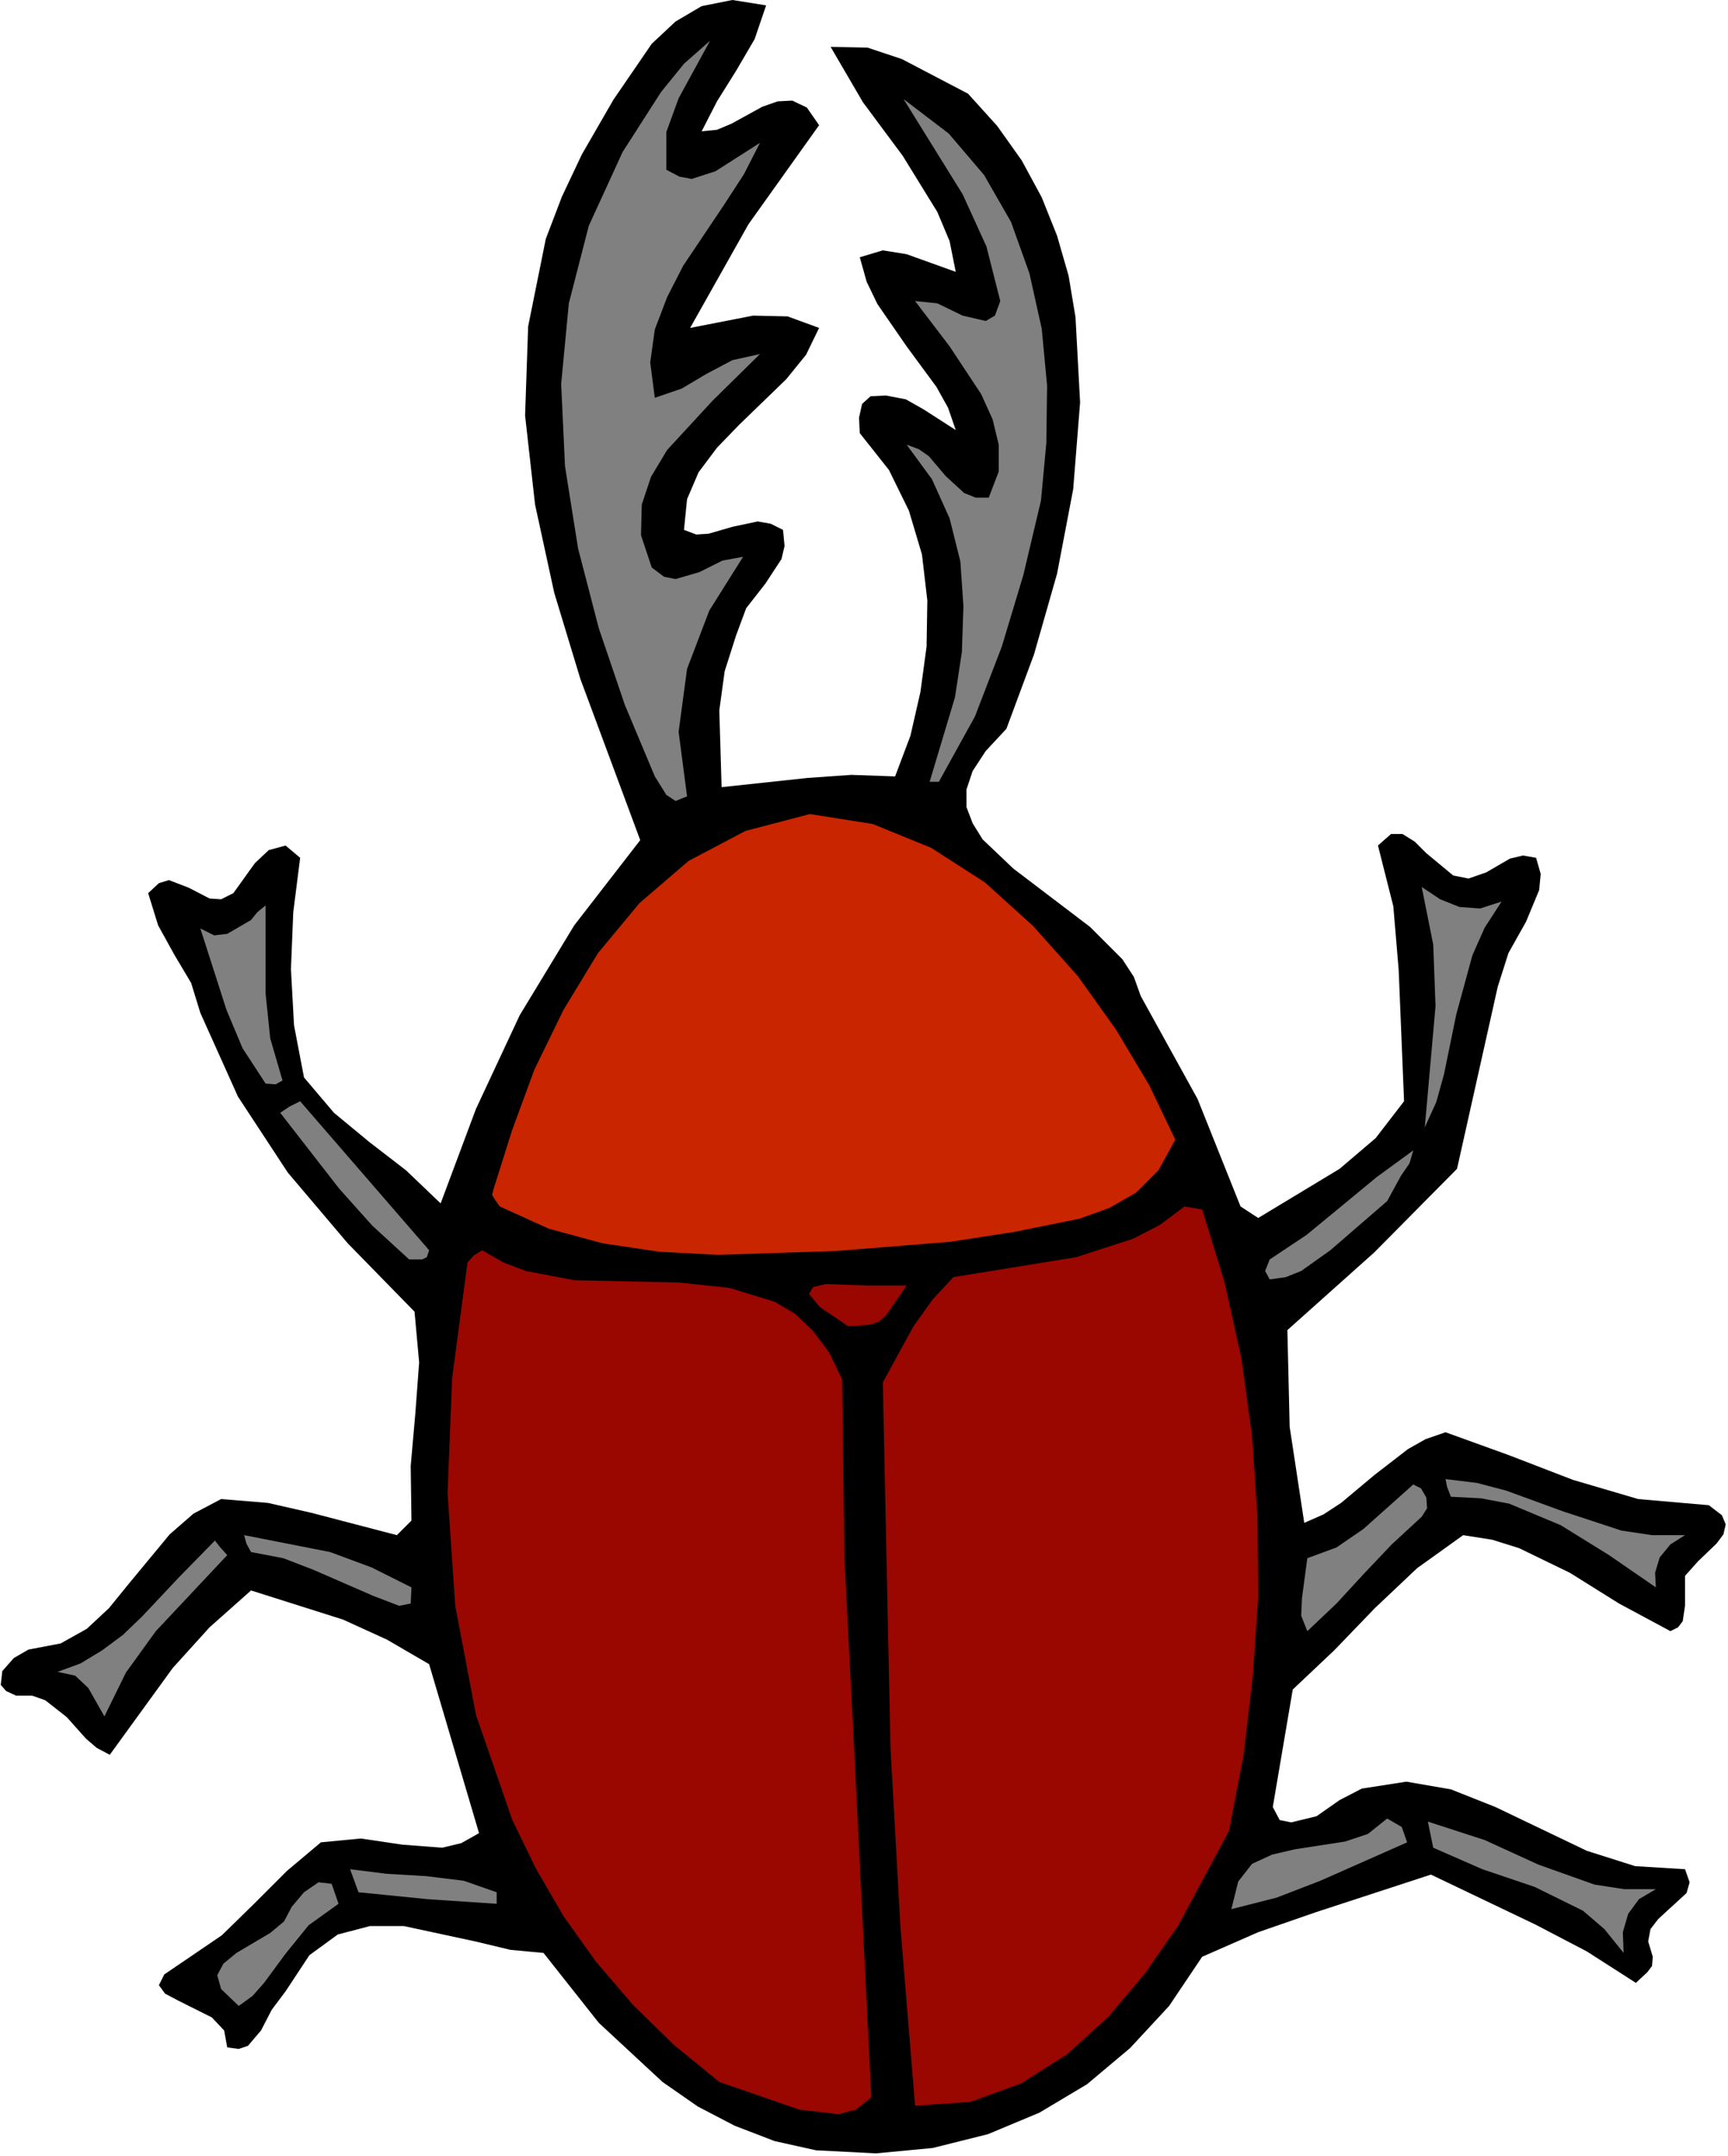<?xml version="1.0" encoding="UTF-8" standalone="no"?>
<svg
   xmlns:dc="http://purl.org/dc/elements/1.1/"
   xmlns:cc="http://creativecommons.org/ns#"
   xmlns:rdf="http://www.w3.org/1999/02/22-rdf-syntax-ns#"
   xmlns:svg="http://www.w3.org/2000/svg"
   xmlns="http://www.w3.org/2000/svg"
   xmlns:sodipodi="http://sodipodi.sourceforge.net/DTD/sodipodi-0.dtd"
   xmlns:inkscape="http://www.inkscape.org/namespaces/inkscape"
   version="1.0"
   width="57.175mm"
   height="71.298mm"
   id="svg46"
   sodipodi:docname="JCHAR140.WMF">
  <sodipodi:namedview
     pagecolor="#ffffff"
     bordercolor="#666666"
     borderopacity="1"
     objecttolerance="10"
     gridtolerance="10"
     guidetolerance="10"
     inkscape:pageopacity="0"
     inkscape:pageshadow="2"
     inkscape:window-width="640"
     inkscape:window-height="480"
     id="namedview48" />
  <defs
     id="defs6">
    <clipPath
       clipPathUnits="userSpaceOnUse"
       id="clipWmfPath1">
      <path
         d="M 0,0 L 216,0 L 216,269.376 L 0,269.376 z"
         id="path2" />
    </clipPath>
    <pattern
       id="WMFhbasepattern"
       patternUnits="userSpaceOnUse"
       width="6"
       height="6"
       x="0"
       y="0" />
  </defs>
  <path
     style="fill:#000000;fill-rule:evenodd;fill-opacity:1;stroke:none;"
     clip-path="url(#clipWmfPath1)"
     d="  M 95.808,0.672   L 94.368,4.896   L 92.064,8.832   L 89.664,12.672   L 87.744,16.416   L 89.664,16.224   L 91.488,15.456   L 95.328,13.344   L 97.248,12.672   L 99.072,12.576   L 100.896,13.44   L 102.432,15.648   L 93.6,28.032   L 86.304,40.992   L 94.176,39.456   L 98.496,39.552   L 102.432,40.992   L 100.8,44.352   L 98.304,47.424   L 92.448,53.088   L 89.664,55.968   L 87.36,59.04   L 85.92,62.4   L 85.536,66.24   L 87.072,66.816   L 88.608,66.72   L 91.584,65.856   L 94.752,65.184   L 96.384,65.472   L 97.92,66.24   L 98.112,68.256   L 97.728,69.888   L 95.712,72.96   L 93.312,76.032   L 92.064,79.392   L 90.624,83.904   L 89.952,88.8   L 90.24,98.4   L 100.992,97.248   L 106.464,96.864   L 111.936,97.056   L 113.856,91.968   L 115.104,86.496   L 115.872,80.832   L 115.968,75.072   L 115.296,69.312   L 113.664,63.84   L 111.168,58.752   L 107.52,54.144   L 107.424,52.224   L 107.808,50.496   L 108.864,49.536   L 110.784,49.44   L 113.28,49.92   L 115.488,51.168   L 119.52,53.76   L 118.56,50.976   L 117.12,48.384   L 113.376,43.296   L 109.728,38.016   L 108.384,35.232   L 107.52,32.16   L 110.4,31.296   L 113.376,31.776   L 119.52,33.984   L 118.752,30.144   L 117.216,26.496   L 112.896,19.488   L 107.904,12.768   L 103.872,5.856   L 108.48,5.952   L 112.8,7.392   L 121.056,11.712   L 124.704,15.744   L 127.776,20.064   L 130.272,24.672   L 132.192,29.472   L 133.632,34.464   L 134.496,39.648   L 135.072,50.304   L 134.208,61.152   L 132.192,71.712   L 129.312,81.792   L 125.856,91.104   L 123.264,93.888   L 121.632,96.384   L 120.864,98.688   L 120.864,100.896   L 121.632,102.912   L 122.88,104.928   L 126.72,108.576   L 136.32,115.872   L 140.352,119.904   L 141.792,122.112   L 142.656,124.512   L 149.76,137.376   L 155.136,150.816   L 157.344,152.256   L 167.52,146.112   L 172.032,142.272   L 175.584,137.664   L 174.912,121.248   L 174.24,113.28   L 172.32,105.696   L 173.952,104.256   L 175.392,104.256   L 176.928,105.216   L 178.368,106.656   L 181.728,109.44   L 183.648,109.824   L 185.856,109.056   L 188.832,107.328   L 190.464,106.944   L 192.096,107.232   L 192.672,109.248   L 192.48,111.264   L 190.848,115.2   L 188.64,119.136   L 187.296,123.36   L 182.208,146.112   L 171.84,156.576   L 160.992,166.272   L 161.28,178.368   L 163.104,190.368   L 165.504,189.312   L 167.712,187.872   L 171.84,184.416   L 176.064,181.152   L 178.272,179.904   L 180.768,179.04   L 188.736,181.92   L 196.704,184.992   L 204.864,187.392   L 213.696,188.16   L 215.328,189.408   L 215.808,190.56   L 215.52,191.808   L 214.656,192.96   L 212.352,195.168   L 210.72,196.992   L 210.72,200.736   L 210.432,202.656   L 209.856,203.424   L 208.896,203.904   L 202.464,200.448   L 196.32,196.608   L 189.984,193.536   L 186.624,192.48   L 182.976,191.904   L 177.216,196.032   L 171.936,201.024   L 166.848,206.304   L 161.664,211.2   L 159.168,225.888   L 160.032,227.52   L 161.472,227.808   L 164.64,227.04   L 167.52,225.024   L 170.304,223.584   L 175.872,222.72   L 181.44,223.68   L 187.008,225.888   L 198.432,231.36   L 204.48,233.28   L 210.72,233.664   L 211.296,235.296   L 210.912,236.64   L 208.608,238.752   L 207.36,239.904   L 206.4,241.152   L 206.112,242.688   L 206.688,244.608   L 206.592,245.76   L 206.016,246.528   L 204.576,247.872   L 198.432,243.936   L 192,240.576   L 178.944,234.336   L 164.544,239.04   L 157.344,241.536   L 150.336,244.608   L 146.208,250.752   L 141.312,256.032   L 135.936,260.544   L 129.984,264.096   L 123.552,266.784   L 116.64,268.512   L 109.536,269.184   L 102.048,268.8   L 96.864,267.648   L 91.872,265.728   L 87.264,263.328   L 82.848,260.256   L 74.88,252.864   L 67.968,244.128   L 63.84,243.744   L 59.424,242.688   L 50.496,240.768   L 46.272,240.768   L 42.24,241.824   L 38.688,244.416   L 35.712,248.928   L 33.984,251.232   L 32.64,253.824   L 31.008,255.744   L 29.856,256.128   L 28.416,255.936   L 28.032,253.824   L 26.496,252.192   L 22.272,250.08   L 20.64,249.216   L 19.872,248.16   L 20.544,246.816   L 23.232,244.992   L 27.744,241.92   L 31.872,237.888   L 35.904,233.856   L 40.128,230.304   L 45.12,229.824   L 50.304,230.592   L 55.296,230.976   L 57.696,230.4   L 59.904,229.152   L 53.664,208.032   L 48.384,204.96   L 42.912,202.464   L 31.392,198.816   L 26.208,203.424   L 21.6,208.512   L 13.728,219.36   L 12.096,218.496   L 10.752,217.344   L 8.352,214.656   L 5.664,212.544   L 4.032,211.968   L 2.016,211.968   L 0.768,211.392   L 0.096,210.624   L 0.288,208.896   L 1.728,207.264   L 3.552,206.208   L 7.584,205.44   L 10.848,203.616   L 13.632,201.024   L 16.128,197.952   L 21.216,191.808   L 24.192,189.216   L 27.648,187.392   L 33.504,187.872   L 38.976,189.12   L 49.632,191.904   L 51.456,190.08   L 51.36,183.264   L 51.936,176.736   L 52.416,170.304   L 51.84,163.968   L 43.488,155.424   L 36,146.592   L 29.76,137.088   L 25.056,126.624   L 23.904,122.88   L 21.792,119.328   L 19.776,115.68   L 18.528,111.648   L 19.872,110.4   L 21.12,110.016   L 23.616,110.976   L 26.208,112.32   L 27.648,112.416   L 29.184,111.648   L 31.872,107.904   L 33.6,106.272   L 35.712,105.696   L 37.536,107.232   L 36.672,114.048   L 36.384,121.152   L 36.768,128.16   L 38.016,134.688   L 41.76,139.104   L 46.176,142.752   L 50.784,146.304   L 55.104,150.432   L 59.52,138.624   L 64.992,126.912   L 71.808,115.68   L 80.064,105.024   L 72.576,84.864   L 69.312,74.112   L 66.912,63.072   L 65.664,51.936   L 66.048,40.8   L 68.256,29.856   L 70.272,24.576   L 72.768,19.296   L 76.704,12.48   L 81.504,5.472   L 84.48,2.688   L 87.744,0.768   L 91.584,0   L 95.808,0.672  z "
     id="path8" />
  <path
     style="fill:#808080;fill-rule:evenodd;fill-opacity:1;stroke:none;"
     clip-path="url(#clipWmfPath1)"
     d="  M 83.328,21.216   L 84.96,22.08   L 86.496,22.368   L 89.472,21.408   L 95.04,17.856   L 93.024,21.792   L 90.528,25.632   L 85.44,33.216   L 83.424,37.152   L 81.888,41.184   L 81.312,45.312   L 81.888,49.728   L 85.248,48.576   L 88.32,46.752   L 91.584,45.024   L 95.04,44.256   L 89.088,50.112   L 83.424,56.256   L 81.408,59.616   L 80.256,63.072   L 80.16,66.912   L 81.504,70.944   L 83.04,72.096   L 84.48,72.384   L 87.456,71.52   L 90.336,70.08   L 92.928,69.6   L 88.704,76.32   L 85.92,83.616   L 84.864,91.488   L 85.92,99.552   L 84.48,100.128   L 83.328,99.36   L 81.888,97.056   L 78.144,88.128   L 74.88,78.528   L 72.288,68.544   L 70.656,58.272   L 70.176,48   L 71.136,37.92   L 73.632,28.224   L 77.856,19.008   L 82.656,11.52   L 85.536,7.968   L 88.8,5.088   L 84.864,12.288   L 83.328,16.512   L 83.328,21.216  z "
     id="path10" />
  <path
     style="fill:#808080;fill-rule:evenodd;fill-opacity:1;stroke:none;"
     clip-path="url(#clipWmfPath1)"
     d="  M 130.176,62.592   L 127.968,71.904   L 125.28,80.832   L 121.92,89.568   L 117.408,97.728   L 116.256,97.728   L 119.424,87.168   L 120.288,81.504   L 120.48,75.744   L 120.096,70.176   L 118.752,64.8   L 116.544,59.904   L 113.376,55.584   L 114.912,56.16   L 116.16,57.024   L 118.272,59.52   L 120.576,61.632   L 122.016,62.208   L 123.648,62.208   L 124.896,58.944   L 124.896,55.584   L 124.128,52.416   L 122.688,49.248   L 118.752,43.296   L 114.432,37.632   L 117.216,37.92   L 120.384,39.456   L 123.264,40.128   L 124.416,39.456   L 125.088,37.632   L 123.36,30.816   L 120.384,24.288   L 112.992,12.384   L 118.656,16.704   L 123.072,21.888   L 126.432,27.744   L 128.736,34.176   L 130.272,41.088   L 130.944,48.192   L 130.848,55.392   L 130.176,62.592  z "
     id="path12" />
  <path
     style="fill:#c92500;fill-rule:evenodd;fill-opacity:1;stroke:none;"
     clip-path="url(#clipWmfPath1)"
     d="  M 146.976,142.464   L 144.864,146.304   L 142.08,149.088   L 138.72,151.008   L 134.976,152.352   L 126.912,153.984   L 118.848,155.232   L 104.544,156.384   L 89.76,156.864   L 82.464,156.48   L 75.36,155.424   L 68.64,153.6   L 62.496,150.816   L 61.824,149.856   L 61.536,149.376   L 61.728,148.608   L 64.032,141.312   L 66.816,133.728   L 70.464,126.24   L 74.784,119.136   L 79.968,112.896   L 86.112,107.616   L 93.216,103.872   L 101.28,101.76   L 109.152,103.008   L 116.448,105.984   L 123.168,110.304   L 129.216,115.776   L 134.784,122.016   L 139.584,128.736   L 143.712,135.648   L 146.976,142.464  z "
     id="path14" />
  <path
     style="fill:#808080;fill-rule:evenodd;fill-opacity:1;stroke:none;"
     clip-path="url(#clipWmfPath1)"
     d="  M 187.776,112.704   L 185.664,115.968   L 184.128,119.424   L 182.112,126.816   L 180.576,134.304   L 179.616,137.76   L 178.176,140.928   L 179.52,125.76   L 179.232,118.08   L 177.792,110.88   L 180.096,112.416   L 182.496,113.376   L 185.088,113.568   L 187.776,112.704  z "
     id="path16" />
  <path
     style="fill:#808080;fill-rule:evenodd;fill-opacity:1;stroke:none;"
     clip-path="url(#clipWmfPath1)"
     d="  M 35.328,135.072   L 34.464,135.552   L 33.216,135.456   L 30.336,131.04   L 28.32,126.24   L 25.056,116.064   L 26.784,116.928   L 28.416,116.736   L 31.392,115.008   L 32.16,114.048   L 33.216,113.184   L 33.216,124.224   L 33.792,129.792   L 35.328,135.072  z "
     id="path18" />
  <path
     style="fill:#808080;fill-rule:evenodd;fill-opacity:1;stroke:none;"
     clip-path="url(#clipWmfPath1)"
     d="  M 53.664,156.288   L 53.376,157.152   L 52.8,157.44   L 51.168,157.44   L 46.56,153.216   L 42.432,148.608   L 35.04,139.104   L 36.192,138.336   L 37.536,137.664   L 45.6,146.976   L 53.664,156.288  z "
     id="path20" />
  <path
     style="fill:#808080;fill-rule:evenodd;fill-opacity:1;stroke:none;"
     clip-path="url(#clipWmfPath1)"
     d="  M 173.472,150.144   L 166.368,156.288   L 162.72,158.88   L 160.8,159.648   L 158.784,159.936   L 158.208,158.88   L 158.784,157.44   L 163.392,154.368   L 167.712,150.816   L 172.128,147.168   L 176.736,143.808   L 176.256,145.44   L 175.2,146.976   L 173.472,150.144  z "
     id="path22" />
  <path
     style="fill:#990700;fill-rule:evenodd;fill-opacity:1;stroke:none;"
     clip-path="url(#clipWmfPath1)"
     d="  M 150.336,151.2   L 153.12,160.224   L 155.232,169.728   L 156.576,179.52   L 157.248,189.504   L 157.344,199.584   L 156.672,209.472   L 155.52,219.36   L 153.696,228.864   L 147.36,240.672   L 143.232,246.624   L 138.624,252.096   L 133.44,256.8   L 127.68,260.448   L 121.344,262.752   L 114.432,263.232   L 112.608,240.96   L 111.36,218.496   L 110.4,172.8   L 114.24,165.792   L 116.64,162.432   L 119.232,159.648   L 134.592,157.152   L 141.696,154.848   L 145.056,153.12   L 148.128,150.816   L 150.336,151.2  z "
     id="path24" />
  <path
     style="fill:#990700;fill-rule:evenodd;fill-opacity:1;stroke:none;"
     clip-path="url(#clipWmfPath1)"
     d="  M 105.312,172.416   L 105.6,194.88   L 106.752,217.344   L 108.96,262.176   L 107.04,263.712   L 104.832,264.288   L 99.936,263.712   L 89.952,260.256   L 84.192,255.552   L 79.104,250.56   L 74.496,245.184   L 70.464,239.52   L 67.008,233.568   L 64.032,227.424   L 59.52,214.368   L 56.928,200.736   L 55.968,186.624   L 56.544,172.224   L 58.464,157.824   L 59.232,156.96   L 60.288,156.288   L 62.976,157.824   L 65.76,158.88   L 71.808,160.032   L 84.864,160.32   L 91.2,160.992   L 96.864,162.72   L 99.456,164.256   L 101.664,166.368   L 103.68,169.056   L 105.312,172.416  z "
     id="path26" />
  <path
     style="fill:#990700;fill-rule:evenodd;fill-opacity:1;stroke:none;"
     clip-path="url(#clipWmfPath1)"
     d="  M 110.784,164.448   L 109.92,165.216   L 108.768,165.6   L 106.08,165.792   L 102.528,163.392   L 101.184,161.76   L 101.664,160.896   L 103.296,160.512   L 108.576,160.704   L 113.376,160.704   L 110.784,164.448  z "
     id="path28" />
  <path
     style="fill:#808080;fill-rule:evenodd;fill-opacity:1;stroke:none;"
     clip-path="url(#clipWmfPath1)"
     d="  M 210.72,191.904   L 208.896,193.056   L 207.552,194.688   L 206.976,196.608   L 207.072,198.432   L 201.216,194.4   L 195.168,190.656   L 188.736,187.968   L 185.184,187.296   L 181.44,187.104   L 180.96,185.856   L 180.768,184.896   L 184.704,185.376   L 188.352,186.336   L 195.456,188.928   L 202.752,191.328   L 206.592,191.904   L 210.72,191.904  z "
     id="path30" />
  <path
     style="fill:#808080;fill-rule:evenodd;fill-opacity:1;stroke:none;"
     clip-path="url(#clipWmfPath1)"
     d="  M 177.792,189.6   L 174.048,193.056   L 170.496,196.8   L 167.136,200.448   L 163.488,203.904   L 162.72,201.984   L 162.816,199.776   L 163.488,194.784   L 167.136,193.44   L 170.496,191.136   L 176.736,185.568   L 177.696,186.048   L 178.368,187.2   L 178.464,188.544   L 177.792,189.6  z "
     id="path32" />
  <path
     style="fill:#808080;fill-rule:evenodd;fill-opacity:1;stroke:none;"
     clip-path="url(#clipWmfPath1)"
     d="  M 51.456,198.432   L 51.36,200.448   L 49.92,200.736   L 46.656,199.488   L 39.168,196.224   L 35.424,194.784   L 31.392,194.016   L 30.816,192.96   L 30.528,191.904   L 41.28,194.016   L 46.464,195.936   L 51.456,198.432  z "
     id="path34" />
  <path
     style="fill:#808080;fill-rule:evenodd;fill-opacity:1;stroke:none;"
     clip-path="url(#clipWmfPath1)"
     d="  M 28.416,194.4   L 19.488,203.904   L 15.744,209.088   L 13.056,214.56   L 11.04,211.008   L 9.408,209.472   L 7.2,208.992   L 10.08,207.936   L 12.768,206.304   L 15.36,204.384   L 17.76,202.08   L 22.368,197.184   L 26.88,192.576   L 27.552,193.44   L 28.416,194.4  z "
     id="path36" />
  <path
     style="fill:#808080;fill-rule:evenodd;fill-opacity:1;stroke:none;"
     clip-path="url(#clipWmfPath1)"
     d="  M 175.968,230.304   L 165.12,235.104   L 159.648,237.216   L 153.984,238.656   L 154.848,235.2   L 156.576,232.992   L 159.072,231.84   L 161.952,231.168   L 168.192,230.208   L 171.072,229.248   L 173.472,227.328   L 175.296,228.384   L 175.968,230.304  z "
     id="path38" />
  <path
     style="fill:#808080;fill-rule:evenodd;fill-opacity:1;stroke:none;"
     clip-path="url(#clipWmfPath1)"
     d="  M 207.072,236.16   L 204.96,237.408   L 203.616,239.232   L 202.944,241.536   L 203.04,244.128   L 200.64,241.152   L 197.952,238.848   L 191.904,235.872   L 185.376,233.664   L 179.232,230.976   L 178.56,227.712   L 185.664,230.016   L 192.384,233.088   L 199.392,235.584   L 203.136,236.16   L 207.072,236.16  z "
     id="path40" />
  <path
     style="fill:#808080;fill-rule:evenodd;fill-opacity:1;stroke:none;"
     clip-path="url(#clipWmfPath1)"
     d="  M 62.112,236.544   L 62.112,237.984   L 53.472,237.408   L 44.832,236.544   L 43.776,233.664   L 48.384,234.24   L 53.28,234.528   L 57.984,235.104   L 62.112,236.544  z "
     id="path42" />
  <path
     style="fill:#808080;fill-rule:evenodd;fill-opacity:1;stroke:none;"
     clip-path="url(#clipWmfPath1)"
     d="  M 42.336,237.984   L 38.592,240.672   L 35.712,244.224   L 33.024,247.872   L 31.584,249.504   L 29.856,250.752   L 27.648,248.64   L 27.168,246.912   L 27.936,245.472   L 29.568,244.128   L 33.792,241.632   L 35.52,240.192   L 36.48,238.368   L 38.016,236.544   L 39.84,235.296   L 41.472,235.488   L 42.336,237.984  z "
     id="path44" />
</svg>
